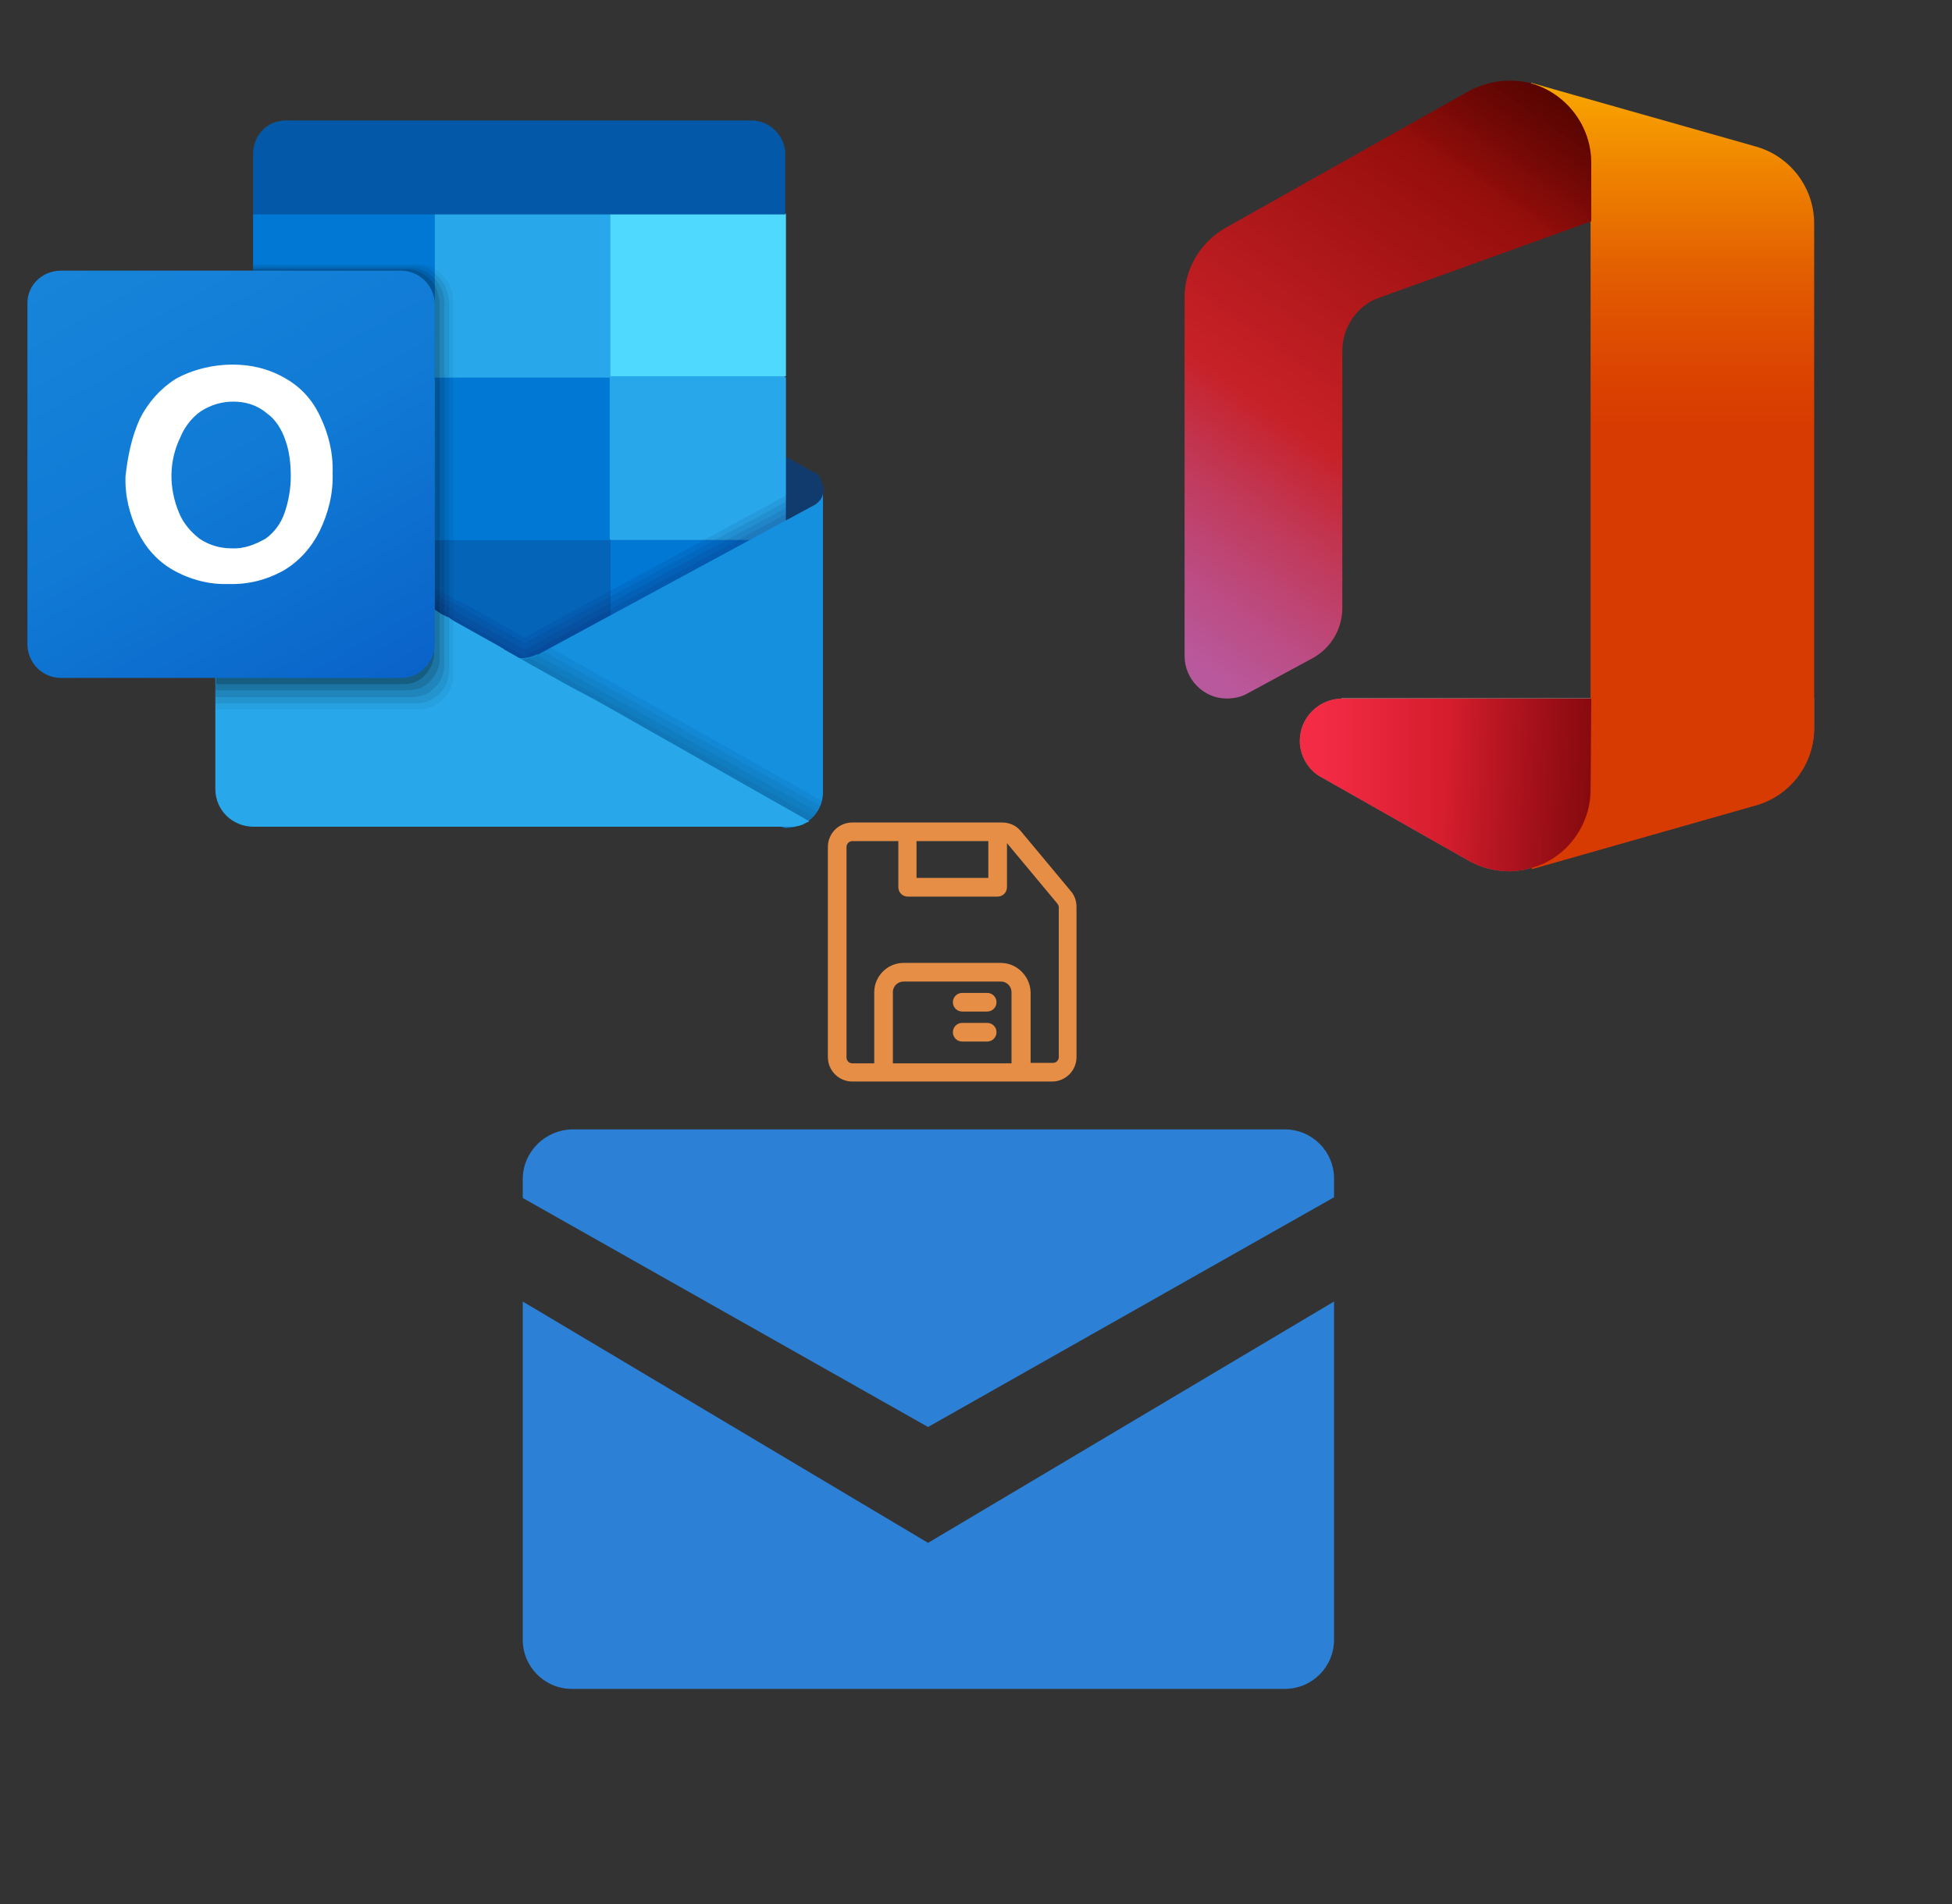 ﻿<?xml version="1.0" encoding="utf-8"?>
<!DOCTYPE svg PUBLIC "-//W3C//DTD SVG 1.1//EN" "http://www.w3.org/Graphics/SVG/1.1/DTD/svg11.dtd">
<svg width="1025" height="1000" xmlns="http://www.w3.org/2000/svg" xmlns:xlink="http://www.w3.org/1999/xlink" xmlns:xml="http://www.w3.org/XML/1998/namespace" version="1.1">
  <rect width="100%" height="100%" fill="#333333" stroke="none"/>
  <svg x="0" y="0" width="475" height="500" viewBox="0, 0, 131.9, 125.7" xml:space="preserve" id="Layer_1" enable-background="new 0 0 131.9 125.7" xmlns="http://www.w3.org/2000/svg" xmlns:xlink="http://www.w3.org/1999/xlink" xmlns:xml="http://www.w3.org/XML/1998/namespace" version="1.1">
    <g>
      <g>
        <path d="M120.1 65 C120.1 65.1 120.1 65.4 120 65.5 C120 65.6 120 65.6 120 65.7 L120 65.7 C120 65.8 120 65.8 119.9 65.9 C119.9 66 119.8 66.1 119.8 66.1 C119.6 66.5 119.2 66.8 118.9 67 L114.6 69.4 L114.2 69.6 L109.7 72.1 L108.6 72.7 L88.9 84 L88.5 84.2 L81 88.5 L80.1 89 L79.2 89.5 L78.8 89.7 C78.7 89.8 78.4 89.8 78.3 89.9 L78.3 89.9 C77.9 90.1 77.6 90.3 77.2 90.3 L77.2 90.3 C76.7 90.4 76.3 90.4 75.8 90.4 C75 90.4 74.1 90.2 73.3 89.8 C73.2 89.7 73.1 89.7 72.9 89.6 C72.9 89.6 72.8 89.6 72.8 89.5 L67 86.1 L66.2 85.6 L65.6 85.2 L65.5 85.1 L65 84.9 L64.9 84.9 L64.7 84.8 L64.6 84.7 L64.5 84.6 L64.4 85 L64.2 84.9 L64.1 84.8 L64.1 84.8 L63.9 84.7 L63.7 84.6 L63.6 84.6 L63 84.2 L46.4 74.8 L43 72.8 L41.9 72.2 L37.4 69.7 L36.9 69.5 L32.7 67.1 C32.3 66.9 32 66.5 31.8 66.2 C31.8 66.1 31.7 66 31.7 66 L31.4 65 C31.4 64.2 31.9 63.3 32.6 62.9 L32.6 62.9 L32.6 62.9 L36.8 60.5 L37.3 60.3 L56.9 49.3 L58.2 48.6 L63.1 45.9 L63.5 45.7 L63.6 45.7 L63.8 45.6 L64 45.5 L64 45.5 L64.1 45.4 L64.3 45.3 L64.5 45.2 L64.6 45.1 L64.7 45 L64.9 44.9 L65 44.9 L65.5 44.7 L65.6 44.6 L66.2 44.2 L67 43.7 L73 40 C73.2 39.9 73.4 39.8 73.5 39.8 C75 39.1 76.8 39.1 78.5 39.8 C78.7 39.9 78.9 40 79 40 L88.9 45.6 L95 49 L114.5 60 L114.9 60.2 L119.2 62.6 C119.2 62.6 119.2 62.6 119.3 62.6 L119.3 62.6 C119.6 63.3 120.1 64 120.1 65 z" style="fill:#123B6D;" />
        <polygon points="89,24.6 63.3,24.6 63.3,48.5 89,72.2 114.6,72.2 114.6,48.5" style="fill:#28A8EA;" />
        <path d="M89 72.2 L89 96 L63.3 96 L62.8 95.6 L62.7 95.6 L62.7 95.6 L62.7 95.5 L62.6 95.4 L62.2 95.2 L62.2 95.2 L61.8 94.8 L61.8 94.8 L61.7 94.7 L61.7 94.7 L61.7 94.7 L61.1 94.2 L61.1 94.2 L61 94.1 L61 94 L61 94 L60.9 93.9 L60.7 93.7 L60 93.1 L37.7 75 L36.9 74.3 L36.9 48.5 L63.4 48.5 L64 49 L64.1 49.1 L64.5 49.5 L64.7 49.7 L64.9 49.9 L65.4 50.3 L65.5 50.4 L66.1 50.9 L89 72.2 z" style="fill:#0364B8;" />
        <rect x="37.7" y="72.2" width="25.6" height="23.7" style="fill:#14447D;" />
        <rect x="89" y="72.2" width="25.6" height="23.7" style="fill:#0078D4;" />
        <rect x="89" y="24.6" width="25.6" height="23.7" style="fill:#50D9FF;" />
        <rect x="36.9" y="24.6" width="26.5" height="23.7" style="fill:#0078D4;" />
        <rect x="63.3" y="48.5" width="25.6" height="23.7" style="fill:#0078D4;" />
        <path d="M41.7 11 L109.6 11 C112.3 11 114.5 13.3 114.5 15.9 L114.5 15.9 L114.5 24.7 L114.5 24.7 L36.9 24.7 L36.9 24.7 L36.9 15.9 C36.9 13.1 39 11 41.7 11 L41.7 11 z" style="fill:#0358A7;" />
        <path d="M114.6 65.7 L77 86.1 L76.9 86.2 C76.9 86.2 76.8 86.3 76.7 86.3 C76.6 86.3 76.6 86.4 76.5 86.4 L75.3 85.7 L75.2 85.6 C75.1 85.6 75.1 85.5 75 85.5 L74.9 85.5 L67.4 81.3 L66.7 81 L66.2 80.8 L65.1 80.1 L36.9 64.3 L36.9 93.9 L114.7 93.9 L114.7 65.7 L114.6 65.7 z" enable-background="new    " opacity="0.1" style="fill:#0A2767;" />
        <path d="M114.6 66.6 L77 86.9 L76.9 87 C76.9 87 76.8 87.1 76.7 87.1 C76.6 87.1 76.6 87.2 76.5 87.2 L75.3 86.5 L75.2 86.4 C75.1 86.4 75.1 86.3 75 86.3 L74.9 86.3 L67.4 82.1 L66.8 81.7 L66.3 81.5 L65.1 81 L36.9 65.2 L36.9 94.8 L114.7 94.8 L114.7 66.6 L114.6 66.6 z" enable-background="new    " opacity="0.1" style="fill:#0A2767;" />
        <path d="M114.6 67.5 L77 87.9 L76.9 88 C76.9 88 76.8 88.1 76.7 88.1 C76.6 88.1 76.6 88.2 76.5 88.2 L75.3 87.5 L75.2 87.4 C75.1 87.4 75.1 87.3 75 87.3 L74.9 87.3 L67.4 83.1 L66.8 82.7 L66.3 82.5 L65.2 81.8 L36.9 66.2 L36.9 95.6 L114.7 95.6 L114.7 67.5 L114.6 67.5 z" enable-background="new    " opacity="0.1" style="fill:#0A2767;" />
        <path d="M114.6 68.4 L77 88.8 L76.9 89 C76.9 89 76.8 89.1 76.7 89.1 C76.6 89.1 76.6 89.2 76.5 89.2 L75.3 88.5 L75.2 88.4 C75.1 88.4 75.1 88.3 75 88.3 L74.9 88.3 L67.4 84.1 L66.8 83.7 L66.3 83.5 L65.2 82.8 L36.9 67 L36.9 96.6 L114.7 96.6 L114.7 68.4 L114.6 68.4 z" enable-background="new    " opacity="0.1" style="fill:#0A2767;" />
        <path d="M118.9 67 L118.9 67 L118.9 67 L118.9 67 L78.8 88.7 C78.7 88.8 78.4 88.9 78.2 88.9 L78.2 88.9 C76.7 89.6 74.9 89.6 73.2 88.9 L73.2 88.9 C73 88.8 72.8 88.7 72.6 88.7 L74.6 102.2 L114.5 114.2 C115.7 114.2 116.8 113.8 117.7 113.3 C119.1 112.4 120 110.7 120 109 L120 65 C120.1 65.8 119.6 66.5 118.9 67 z" style="fill:#1490DF;" />
        <path d="M80.3 87.9 L78.8 88.7 C78.7 88.8 78.4 88.9 78.2 88.9 L78.2 88.9 C76.7 89.6 74.9 89.6 73.2 88.9 L73.2 88.9 C73 88.8 72.8 88.7 72.6 88.7 L74.6 102.2 L114.5 114.2 C115.7 114.2 116.8 113.8 117.7 113.3 C118.8 112.6 119.5 111.5 119.8 110.2 L80.3 87.9 z" enable-background="new    " opacity="0.05" />
        <path d="M119.7 111 L79.4 88.5 L78.8 88.7 C78.7 88.8 78.4 88.9 78.2 88.9 L78.2 88.9 C76.7 89.6 74.9 89.6 73.2 88.9 L73.2 88.9 C73 88.8 72.8 88.7 72.6 88.7 L74.6 102.2 L114.5 114.2 C115.7 114.2 116.8 113.8 117.7 113.3 C118.7 112.7 119.3 112 119.7 111 z" enable-background="new    " opacity="0.05" />
        <path d="M119.3 111.9 L78.4 89 L78.3 89.1 L78.3 89.1 C76.8 89.8 75 89.8 73.3 89.1 L73.3 89.1 C73.1 89 72.9 88.9 72.7 88.9 L74.6 102.4 L114.5 114.4 C115.7 114.4 116.8 114 117.7 113.5 C118.4 112.8 118.9 112.4 119.3 111.9 z" enable-background="new    " opacity="0.05" />
        <path d="M118.7 112.6 L77.6 89.6 L77.4 89.5 L77.3 89.4 C76 89.8 74.6 89.6 73.4 89 L73.4 89 C73.2 88.9 73 88.8 72.8 88.8 L74.7 102.3 L114.6 114.3 C115.8 114.3 116.9 113.9 117.8 113.4 C118.2 113.1 118.4 112.8 118.7 112.6 z" enable-background="new    " opacity="0.05" />
        <path d="M118 113.2 C117.9 113.3 117.8 113.3 117.6 113.4 C117.4 113.5 117.4 113.5 117.2 113.6 C117.1 113.7 117 113.7 116.7 113.8 L116.7 113.8 C116.6 113.9 116.3 113.9 116.2 113.9 C116 114 115.8 114 115.6 114 L115.5 114 C115.4 114 115.3 114 115.1 114 C114.9 114 114.7 114 114.5 114 L37 114 C33.9 114 31.4 111.6 31.4 108.5 L31.4 108.5 L31.4 64.7 L32.7 65.4 L32.7 65.4 L32.7 65.4 L36.9 67.7 L44.6 72 L63.5 82.4 L64.1 82.8 L64.2 82.9 L64.6 83.1 L64.8 83.2 L65 83.3 L65.5 83.5 L65.6 83.6 L66.2 84 L73 87.8 C73.1 87.9 73.4 88 73.6 88.2 L75.9 89.5 L77.3 90.3 L77.3 90.3 L83.4 93.7 L85.1 94.6 L86.8 95.5 L87.5 95.9 L88.4 96.4 L118 113.2 z" style="fill:#28A8EA;" />
        <path d="M66.1 37.4 L66.1 92 C66.1 92.6 66 93.2 65.7 93.8 C65.6 94.2 65.5 94.4 65.2 94.7 C65 95.1 64.7 95.3 64.4 95.6 C64.3 95.7 64 95.8 63.9 96 C63.7 96.2 63.3 96.4 63 96.5 C62.4 96.7 61.7 96.9 61.1 96.9 L31.4 96.9 L31.4 93.2 L31.5 93.2 L31.5 65 C31.5 64.2 32 63.3 32.7 62.9 L32.7 62.9 L32.7 62.9 L36.9 60.5 L36.9 32 L61.2 32 C61.9 32 62.7 32.2 63.3 32.6 C65 33.6 66.1 35.5 66.1 37.4 z" enable-background="new    " opacity="0.05" />
        <path d="M65.5 37.6 L65.5 91.1 C65.5 92 65.3 93 64.7 93.8 C64.5 94.2 64.2 94.4 64 94.7 C63.9 94.8 63.6 94.9 63.5 95.1 C63.3 95.2 63.1 95.3 62.9 95.5 C62.8 95.5 62.7 95.6 62.7 95.6 C62 95.9 61.3 96 60.7 96 L31.4 96 L31.4 93.3 L31.5 93.3 L31.5 65 C31.5 64.2 32 63.3 32.7 62.9 L32.7 62.9 L32.7 62.9 L36.9 60.5 L36.9 32.2 L60.5 32.2 C61.6 32.2 62.5 32.6 63.3 33.3 C64.7 34.3 65.4 35.9 65.5 37.6 z" enable-background="new    " opacity="0.075" />
        <path d="M64.8 37.7 L64.8 90.3 C64.8 91.6 64.3 92.9 63.4 93.7 L63.3 93.8 C62.9 94.2 62.5 94.5 62 94.7 L62 94.7 C61.4 94.9 60.8 95.1 60.1 95.1 L31.4 95.1 L31.4 93.2 L31.5 93.2 L31.5 65 C31.5 64.2 32 63.3 32.7 62.9 L32.7 62.9 L32.7 62.9 L36.9 60.5 L36.9 32.5 L59.9 32.5 C61.3 32.5 62.5 33.1 63.5 34.2 C64.3 35.1 64.8 36.4 64.8 37.7 z" enable-background="new    " opacity="0.1" />
        <path d="M64.1 37.8 L64.1 89.3 C64.1 90.2 63.9 91.1 63.4 91.9 C62.9 92.7 62.2 93.4 61.3 93.8 C61.2 93.8 61.1 93.9 60.9 93.9 C60.4 94 60 94.1 59.4 94.1 L31.4 94.1 L31.4 93.2 L31.5 93.2 L31.5 65 C31.5 64.2 32 63.3 32.7 62.9 L32.7 62.9 L32.7 62.9 L36.9 60.5 L36.9 32.7 L59.2 32.7 C61 32.7 62.5 33.6 63.5 35.2 C63.8 36 64.1 36.8 64.1 37.8 z" enable-background="new    " opacity="0.125" />
        <path d="M63.3 37.8 L63.3 88.4 C63.4 90.5 62 92.6 59.9 93.1 C59.5 93.2 59.2 93.2 58.7 93.2 L31.4 93.2 L31.4 65 C31.4 64.2 31.9 63.3 32.6 62.9 L32.6 62.9 L32.6 62.9 L36.8 60.5 L36.8 32.9 L58.4 32.9 C61.2 32.9 63.3 35.1 63.3 37.8 z" enable-background="new    " opacity="0.2" />
        <linearGradient x1="14.287" y1="-613.52" x2="53.11" y2="-680.763" gradientUnits="userSpaceOnUse" gradientTransform="matrix(1, 0, 0, -1, 0, -584.525)" id="outlook_1_">
          <stop offset="0%" stop-color="#1784D9" />
          <stop offset="50%" stop-color="#107AD5" />
          <stop offset="100%" stop-color="#0A63C9" />
        </linearGradient>
        <path d="M8.9 32.9 L58.5 32.9 C61.2 32.9 63.4 35.2 63.4 37.8 L63.4 87.4 C63.4 90.1 61.1 92.3 58.5 92.3 L8.9 92.3 C6.1 92.3 4 90 4 87.4 L4 37.8 C3.9 35.1 6.1 32.9 8.9 32.9 z" style="fill:url(#outlook_1_);" />
        <path d="M20.4 54.5 C21.6 52.1 23.4 50.1 25.6 48.7 C28.1 47.3 31.1 46.6 33.9 46.6 C36.6 46.6 39.2 47.2 41.6 48.6 C43.9 49.9 45.6 51.8 46.7 54.2 C47.9 56.7 48.6 59.5 48.5 62.4 C48.6 65.4 47.9 68.2 46.6 70.9 C45.4 73.3 43.6 75.3 41.4 76.6 C38.9 78 36.2 78.7 33.3 78.6 C30.6 78.7 27.8 78 25.3 76.6 C23 75.3 21.3 73.4 20.1 71 C18.9 68.5 18.2 65.8 18.3 62.9 C18.6 60.1 19.2 57.1 20.4 54.5 z M26.1 68.2 C26.7 69.7 27.8 71 29.1 72 C30.4 72.9 32.1 73.4 33.7 73.4 C35.5 73.5 37.1 72.9 38.7 72 C40 71.1 41 69.7 41.5 68.2 C42.1 66.5 42.4 64.6 42.4 62.9 C42.4 61.1 42.2 59.2 41.6 57.6 C41.1 56.1 40.2 54.6 38.9 53.7 C37.5 52.5 35.8 52 34 52 C32.3 52 30.7 52.5 29.3 53.4 C28 54.3 26.9 55.7 26.3 57.2 C24.6 60.7 24.6 64.6 26.1 68.2 L26.1 68.2 z" style="fill:white;" />
        <rect x="-11.7" y="-20.1" width="164.7" height="164.7" style="fill:none;" />
      </g>
    </g>
  </svg>
  <svg x="550" y="0" width="475" height="500" viewBox="0, 0, 131.9, 125.7" xml:space="preserve" id="Layer_1#1" enable-background="new 0 0 131.9 125.7" xmlns="http://www.w3.org/2000/svg" xmlns:xlink="http://www.w3.org/1999/xlink" xmlns:xml="http://www.w3.org/XML/1998/namespace" version="1.1">
    <g>
      <g id="Icons_-_Color">
        <g id="Desktop_-_Full_Bleed">
          <g opacity="0.2">
            <path d="M42.9 95.3 C39.5 95.4 36.8 98.1 36.8 101.5 C36.8 103.6 38 105.7 39.8 106.7 L61.5 119 C63.3 120 65.3 120.5 67.4 120.5 C68.5 120.5 69.6 120.3 70.6 120 L103.3 110.7 C108.3 109.3 111.8 104.7 111.8 99.5 L111.8 95.2 L42.9 95.2 L42.9 95.3 z" style="fill:white;" />
          </g>
          <g opacity="0.12">
            <path d="M42.9 95.3 C39.5 95.4 36.8 98.1 36.8 101.5 C36.8 103.6 38 105.7 39.8 106.7 L61.5 119 C63.3 120 65.3 120.5 67.4 120.5 C68.5 120.5 69.6 120.3 70.6 120 L103.3 110.7 C108.3 109.3 111.8 104.7 111.8 99.5 L111.8 95.2 L42.9 95.2 L42.9 95.3 z" style="fill:white;" />
          </g>
          <linearGradient x1="91.15" y1="-771.188" x2="91.15" y2="-884.329" gradientUnits="userSpaceOnUse" gradientTransform="matrix(1, 0, 0, -1, 0, -772.22)" id="365_1_">
            <stop offset="0%" stop-color="#FFB900" />
            <stop offset="17%" stop-color="#EF8400" />
            <stop offset="31%" stop-color="#E25C01" />
            <stop offset="43%" stop-color="#DB4401" />
            <stop offset="50%" stop-color="#D83B01" />
          </linearGradient>
          <path d="M70.5 5.5 L79.2 25.6 L79.2 95.3 L70.6 120.2 L103.3 110.9 C108.3 109.5 111.8 104.9 111.8 99.7 L111.8 26 C111.8 20.8 108.3 16.2 103.3 14.8 L70.5 5.5 z" style="fill:url(#365_1_);" />
          <linearGradient x1="70.718" y1="-775.181" x2="10.804" y2="-860.734" gradientUnits="userSpaceOnUse" gradientTransform="matrix(1, 0, 0, -1, 0, -772.22)" id="365_00000055689087689031715870000003184383814004951693_">
            <stop offset="0%" stop-color="#800600" />
            <stop offset="60%" stop-color="#C72127" />
            <stop offset="73%" stop-color="#C13959" />
            <stop offset="85%" stop-color="#BC4B81" />
            <stop offset="94%" stop-color="#B95799" />
            <stop offset="100%" stop-color="#B85BA2" />
          </linearGradient>
          <path d="M29.1 94.6 L38.7 89.4 C41.4 87.9 43 85.1 43 82.1 L43 44.6 C43 41.1 45.2 37.9 48.5 36.8 L79.3 25.7 L79.3 17.2 C79.3 11.8 75.7 7.1 70.6 5.6 C69.5 5.3 68.4 5.2 67.3 5.2 L67.3 5.2 C65.2 5.2 63.1 5.8 61.3 6.8 L25.9 26.7 C22.3 28.8 20 32.6 20 36.8 L20 89.1 C20 92.5 22.8 95.3 26.1 95.3 C27.2 95.3 28.2 95.1 29.1 94.6 z" style="fill:url(#365_00000055689087689031715870000003184383814004951693_);" />
          <linearGradient x1="40.113" y1="-880.12" x2="118.329" y2="-880.12" gradientUnits="userSpaceOnUse" gradientTransform="matrix(1, 0, 0, -1, 0, -772.22)" id="365_00000075866372688271086910000007853553695598907581_">
            <stop offset="0%" stop-color="#F32B44" />
            <stop offset="60%" stop-color="#A4070A" />
          </linearGradient>
          <path d="M79.3 95.3 L42.9 95.3 C39.5 95.4 36.8 98.1 36.8 101.5 C36.8 103.6 38 105.7 39.8 106.7 L61.5 119 C63.3 120 65.3 120.5 67.4 120.5 L67.4 120.5 C68.5 120.5 69.6 120.3 70.6 120 C75.7 118.6 79.2 113.8 79.2 108.6 L79.3 95.3 L79.3 95.3 z" style="fill:url(#365_00000075866372688271086910000007853553695598907581_);" />
          <linearGradient x1="71.942" y1="-773.442" x2="59.256" y2="-791.554" gradientUnits="userSpaceOnUse" gradientTransform="matrix(1, 0, 0, -1, 0, -772.22)" id="365_00000032635252653938010940000011491285386176752805_">
            <stop offset="0%" stop-opacity="0.4" />
            <stop offset="100%" stop-opacity="0" />
          </linearGradient>
          <path d="M29.1 94.6 L38.7 89.4 C41.4 87.9 43 85.1 43 82.1 L43 44.6 C43 41.1 45.2 37.9 48.5 36.8 L79.3 25.7 L79.3 17.2 C79.3 11.8 75.7 7.1 70.6 5.6 C69.5 5.3 68.4 5.2 67.3 5.2 L67.3 5.2 C65.2 5.2 63.1 5.8 61.3 6.8 L25.9 26.7 C22.3 28.8 20 32.6 20 36.8 L20 89.1 C20 92.5 22.8 95.3 26.1 95.3 C27.2 95.3 28.2 95.1 29.1 94.6 z" style="fill:url(#365_00000032635252653938010940000011491285386176752805_);" />
          <linearGradient x1="93.268" y1="-881.884" x2="58.249" y2="-878.827" gradientUnits="userSpaceOnUse" gradientTransform="matrix(1, 0, 0, -1, 0, -772.22)" id="365_00000030464812947142958850000005296947816625491606_">
            <stop offset="0%" stop-opacity="0.4" />
            <stop offset="100%" stop-opacity="0" />
          </linearGradient>
          <path d="M79.3 95.3 L42.9 95.3 C39.5 95.4 36.8 98.1 36.8 101.5 C36.8 103.6 38 105.7 39.8 106.7 L61.5 119 C63.3 120 65.3 120.5 67.4 120.5 L67.4 120.5 C68.5 120.5 69.6 120.3 70.6 120 C75.7 118.6 79.2 113.8 79.2 108.6 L79.3 95.3 L79.3 95.3 z" style="fill:url(#365_00000030464812947142958850000005296947816625491606_);" />
          <rect x="4.8" y="1.7" width="122.3" height="122.3" style="fill:none;" />
        </g>
      </g>
    </g>
  </svg>
  <svg x="250" y="500" width="475" height="500" viewBox="0, 0, 131.9, 125.7" xml:space="preserve" id="Layer_1#2" enable-background="new 0 0 131.9 125.7" xmlns="http://www.w3.org/2000/svg" xmlns:xlink="http://www.w3.org/1999/xlink" xmlns:xml="http://www.w3.org/XML/1998/namespace" version="1.1">
    <g>
      <g>
        <path d="M65.9 62.7 L125.1 29.2 L125.1 26.5 C125.1 22.5 121.9 19.3 117.9 19.3 L14 19.3 C10 19.4 6.8 22.6 6.8 26.6 L6.8 29.3 L65.9 62.7 z" style="fill:#2C81D6;" />
        <path d="M65.9 79.6 L6.8 44.4 L6.8 93.7 C6.8 97.7 10 100.9 14 100.9 L117.9 100.9 C121.9 100.9 125.1 97.7 125.1 93.7 L125.1 44.4 L65.9 79.6 z" style="fill:#2C81D6;" />
      </g>
    </g>
  </svg>
  <svg x="350" y="350" width="300" height="300" viewBox="0, 0, 68, 125.7" xml:space="preserve" id="Layer_1#3" enable-background="new 0 0 68 125.7" xmlns="http://www.w3.org/2000/svg" xmlns:xlink="http://www.w3.org/1999/xlink" xmlns:xml="http://www.w3.org/XML/1998/namespace" version="1.1">
    <g>
      <path d="M59.9 49.6 L48.9 36.4 C47.9 35.2 46.5 34.6 45 34.6 L12 34.6 C9.2 34.6 6.9 36.9 6.9 39.7 L6.9 86 C6.9 88.8 9.2 91.1 12 91.1 L56 91.1 C58.8 91.1 61.1 88.8 61.1 86 L61.1 52.9 C61.1 51.7 60.7 50.5 59.9 49.6 z M25.9 46.8 L25.9 38.2 L42.2 38.2 L42.2 46.8 C42.2 46.8 25.9 46.8 25.9 46.8 z M20.7 71.7 C20.7 70.2 21.9 69.1 23.3 69.1 L44.7 69.1 C46.2 69.1 47.3 70.3 47.3 71.7 L47.3 87.6 L20.7 87.6 L20.7 71.7 z M44.7 65.5 L23.3 65.5 C19.9 65.5 17.1 68.3 17.1 71.7 L17.1 87.6 L12 87.6 C11.2 87.6 10.5 86.9 10.5 86.1 L10.5 39.7 C10.5 38.9 11.2 38.2 12 38.2 L22.4 38.2 L22.4 48.6 C22.4 49.6 23.2 50.4 24.2 50.4 L44 50.4 C45 50.4 45.8 49.6 45.8 48.6 L45.8 38.4 C46 38.5 46.1 38.6 46.3 38.8 L57.3 52 C57.5 52.3 57.7 52.6 57.7 53 L57.7 86 C57.7 86.8 57 87.5 56.2 87.5 L51 87.5 L51 71.7 C50.9 68.3 48.1 65.5 44.7 65.5 z" stroke-width="0.5" stroke-miterlimit="10" style="fill:#E78E46;stroke:#E78E46;" />
      <path d="M41.7 72.1 L36.2 72.1 C35.2 72.1 34.4 72.9 34.4 73.9 C34.4 74.9 35.2 75.7 36.2 75.7 L41.7 75.7 C42.7 75.7 43.5 74.9 43.5 73.9 C43.5 72.9 42.7 72.1 41.7 72.1 z" stroke-width="0.5" stroke-miterlimit="10" style="fill:#E78E46;stroke:#E78E46;" />
      <path d="M41.7 78.7 L36.2 78.7 C35.2 78.7 34.4 79.5 34.4 80.5 C34.4 81.5 35.2 82.3 36.2 82.3 L41.7 82.3 C42.7 82.3 43.5 81.5 43.5 80.5 C43.5 79.5 42.7 78.7 41.7 78.7 z" stroke-width="0.5" stroke-miterlimit="10" style="fill:#E78E46;stroke:#E78E46;" />
    </g>
  </svg>
</svg>